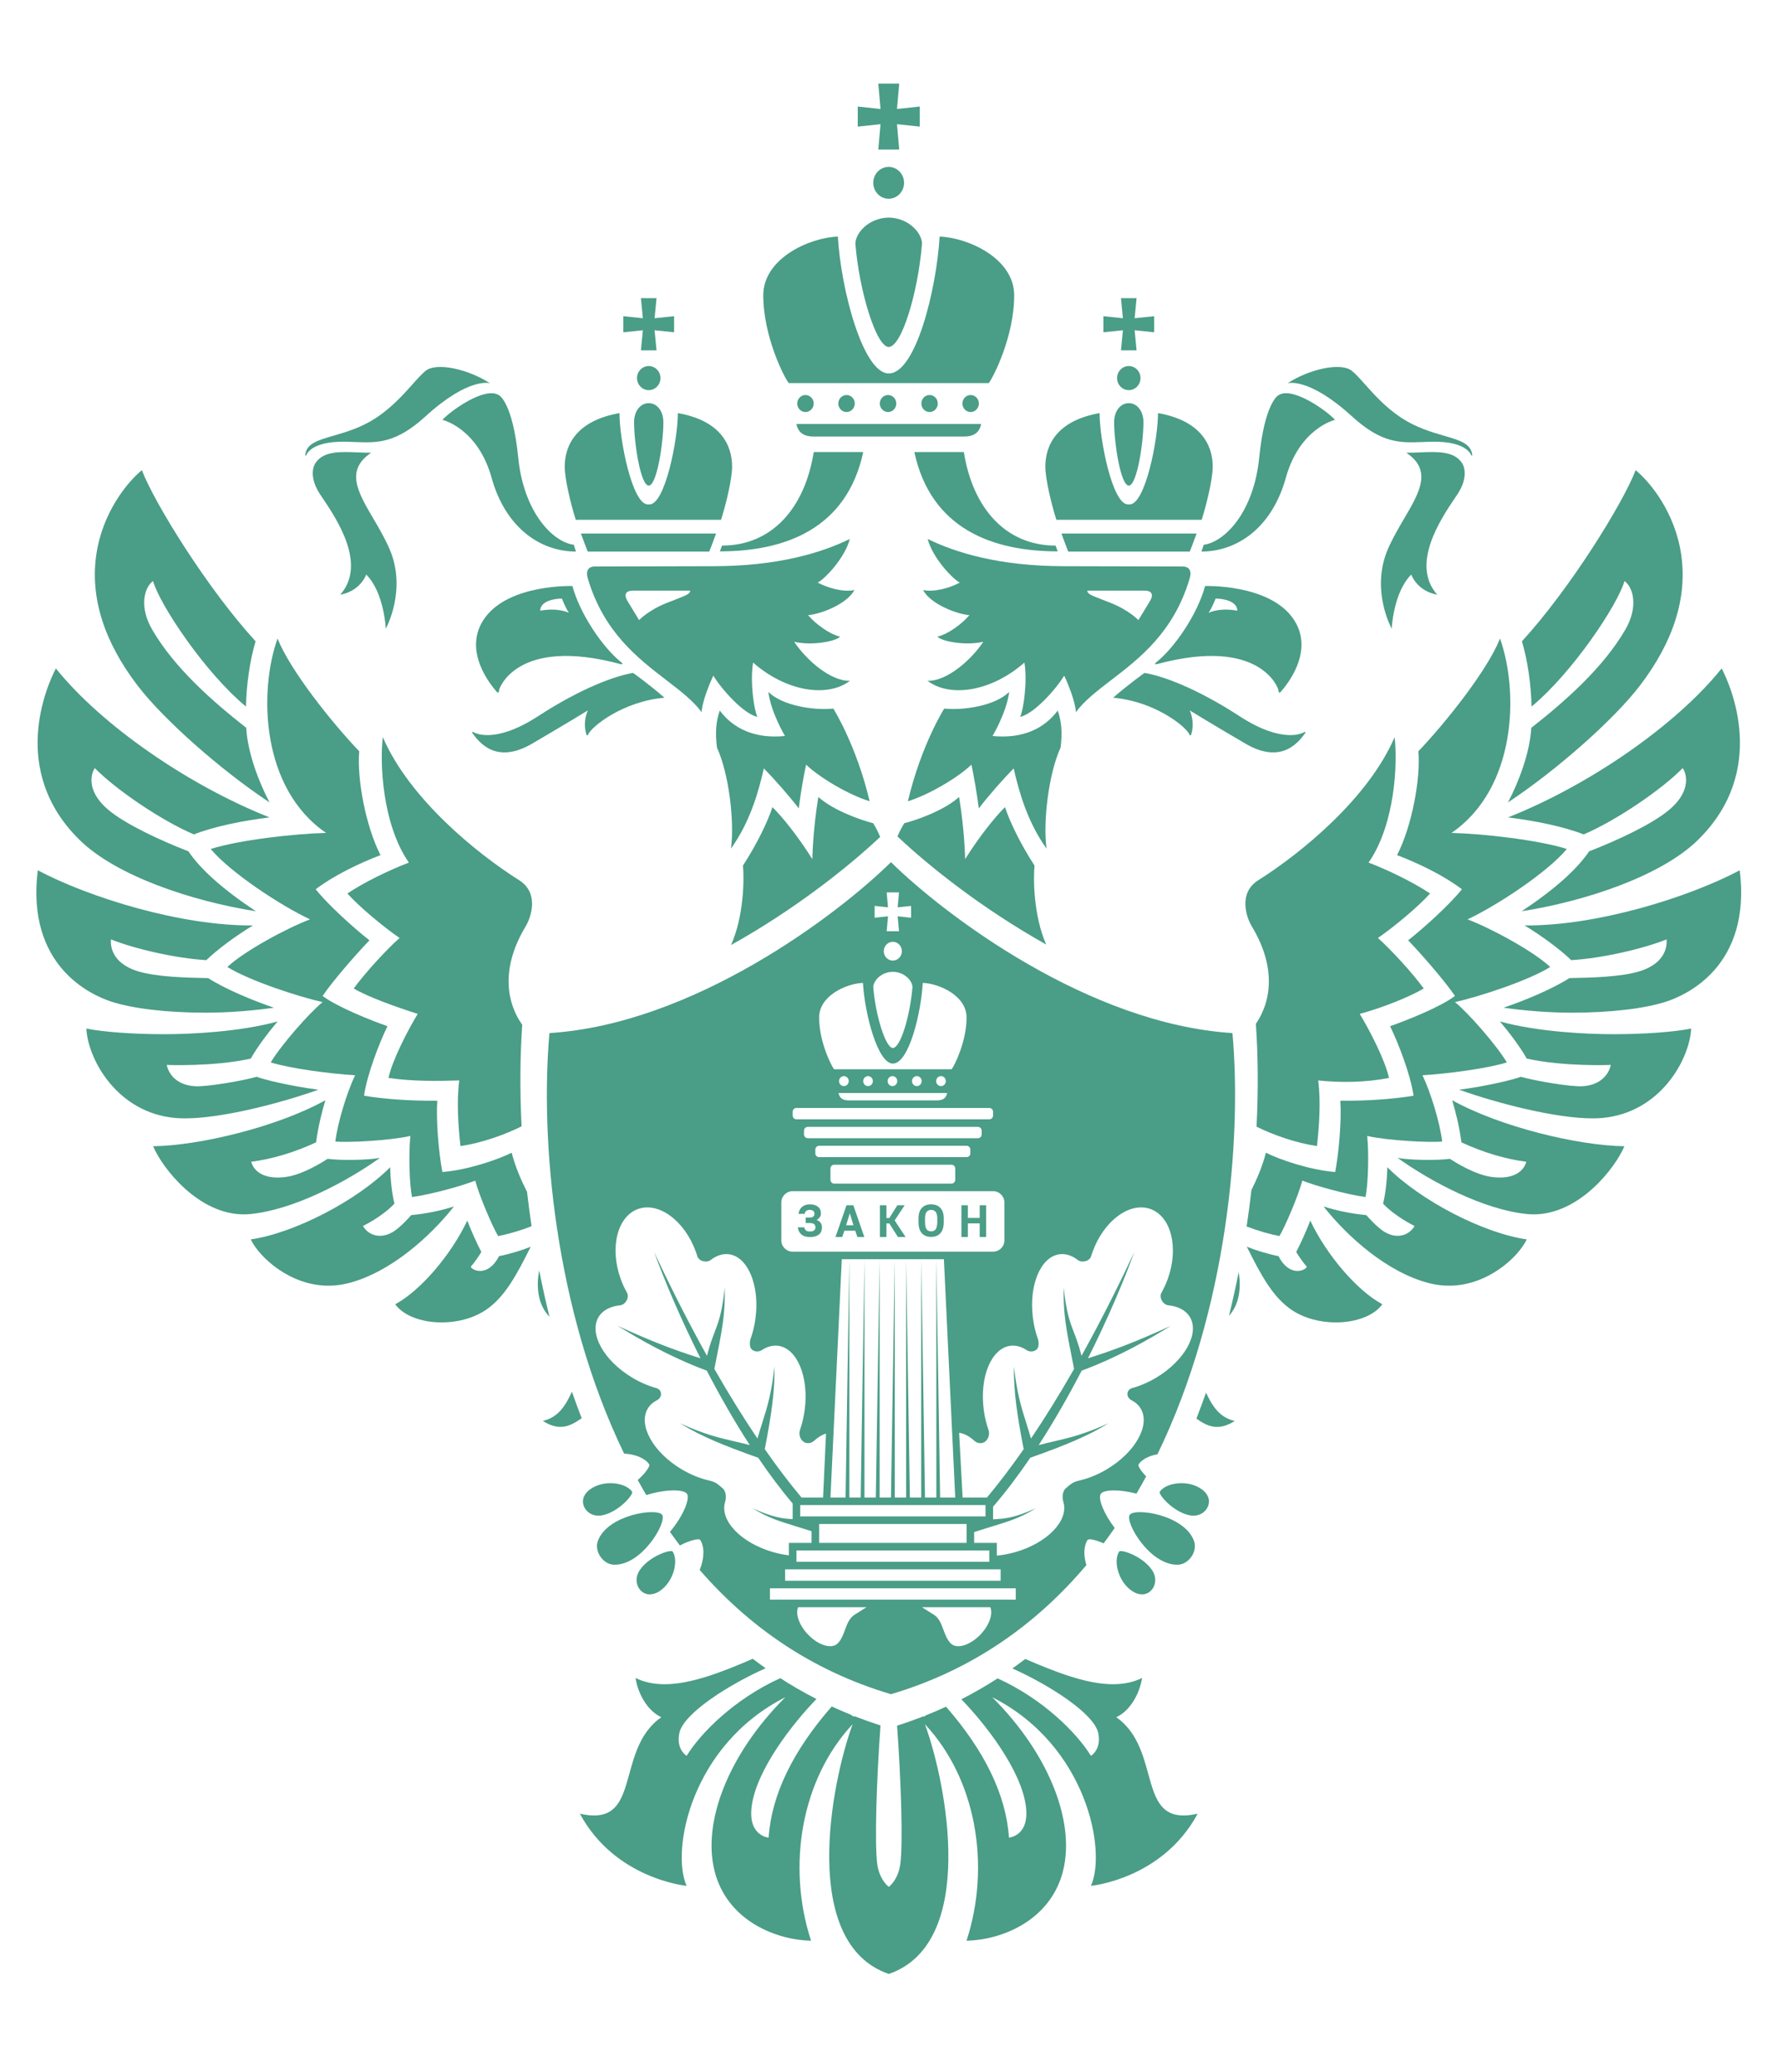 <svg width="49" height="57" viewBox="0 0 49 57" fill="none" xmlns="http://www.w3.org/2000/svg">
<path d="M24.164 4.114H24.74L24.678 3.416L25.305 3.483V2.931L24.678 2.998L24.74 2.3H24.164L24.226 2.998L23.599 2.931V3.483L24.226 3.416L24.164 4.114Z" fill="#4A9D86"/>
<path d="M24.449 5.467C24.216 5.467 24.026 5.27 24.026 5.029C24.026 4.787 24.216 4.591 24.449 4.591C24.683 4.591 24.873 4.787 24.873 5.029C24.873 5.27 24.683 5.467 24.449 5.467Z" fill="#4A9D86"/>
<path d="M24.659 11.1C24.659 10.971 24.557 10.866 24.433 10.866C24.308 10.866 24.206 10.971 24.206 11.1C24.206 11.229 24.308 11.334 24.433 11.334C24.557 11.334 24.659 11.229 24.659 11.1Z" fill="#4A9D86"/>
<path d="M14.625 33.731C14.578 33.413 14.536 33.097 14.5 32.785C14.35 32.492 14.177 32.103 14.078 31.709C13.707 31.895 12.876 32.184 12.171 32.24C12.072 31.717 11.993 30.843 12.03 30.278C11.27 30.288 10.543 30.229 10.015 30.141C10.101 29.552 10.432 28.698 10.66 28.229C10.197 28.065 9.292 27.708 8.876 27.397C9.157 26.98 9.789 26.258 10.164 25.866C9.72 25.518 9.013 24.876 8.685 24.462C9.18 24.085 9.879 23.747 10.469 23.523C10.057 22.721 9.817 21.407 9.883 20.666C9.138 19.887 7.984 18.444 7.636 17.565C7.119 19.015 7.174 21.682 8.971 22.912C8.103 22.933 6.574 23.106 5.797 23.354C6.325 23.989 7.704 24.902 8.529 25.29C7.887 25.534 6.735 26.153 6.255 26.6C6.874 26.984 8.233 27.423 8.876 27.566C8.502 27.87 7.731 28.751 7.449 29.225C7.981 29.392 9.075 29.537 9.77 29.578C9.547 30.043 9.293 30.865 9.226 31.401C9.571 31.436 10.721 31.376 11.291 31.248C11.242 31.714 11.26 32.563 11.337 32.929C11.899 32.848 12.702 32.622 13.075 32.477C13.183 32.893 13.57 33.789 13.706 34.002C13.996 33.946 14.324 33.849 14.625 33.731Z" fill="#4A9D86"/>
<path d="M34.43 32.736C34.393 33.066 34.349 33.401 34.298 33.738C34.595 33.852 34.915 33.947 35.2 34.002C35.336 33.789 35.722 32.893 35.83 32.477C36.204 32.622 37.006 32.848 37.568 32.929C37.645 32.563 37.664 31.714 37.615 31.248C38.185 31.376 39.335 31.436 39.679 31.401C39.612 30.865 39.359 30.043 39.136 29.578C39.831 29.537 40.925 29.392 41.457 29.225C41.174 28.751 40.404 27.87 40.03 27.566C40.672 27.423 42.032 26.984 42.651 26.6C42.17 26.153 41.018 25.534 40.376 25.29C41.202 24.902 42.58 23.989 43.108 23.354C42.331 23.106 40.803 22.933 39.934 22.912C41.732 21.682 41.787 19.015 41.269 17.565C40.921 18.444 39.767 19.887 39.023 20.666C39.089 21.407 38.849 22.721 38.437 23.523C39.026 23.747 39.726 24.085 40.221 24.462C39.892 24.876 39.185 25.518 38.742 25.866C39.117 26.258 39.748 26.98 40.03 27.397C39.614 27.708 38.709 28.065 38.245 28.229C38.474 28.698 38.805 29.552 38.891 30.141C38.363 30.229 37.636 30.288 36.876 30.278C36.913 30.843 36.833 31.717 36.735 32.24C36.03 32.184 35.198 31.895 34.828 31.709C34.734 32.082 34.574 32.45 34.43 32.736Z" fill="#4A9D86"/>
<path d="M33.812 36.194C33.912 35.794 34 35.394 34.079 34.997C34.155 35.435 34.09 35.895 33.812 36.194Z" fill="#4A9D86"/>
<path d="M33.972 39.088C33.51 39.38 33.219 39.235 32.916 39.024C33.008 38.787 33.097 38.548 33.181 38.309C33.355 38.681 33.555 38.996 33.972 39.088Z" fill="#4A9D86"/>
<path d="M31.421 46.158C31.351 46.608 31.083 47.067 30.712 47.237C31.269 47.629 31.44 48.248 31.591 48.794C31.791 49.521 31.957 50.121 32.951 49.891C31.98 51.695 30.014 51.876 30.014 51.876C30.45 50.922 29.907 48.01 27.299 46.687C28.904 48.288 29.636 50.229 29.21 51.598C28.819 52.855 27.548 53.364 26.592 53.386C27.268 51.308 26.851 48.928 25.447 47.43C26.049 49.073 26.896 53.459 24.453 54.3C22.011 53.459 22.857 49.073 23.458 47.43C22.055 48.928 21.637 51.308 22.314 53.386C21.357 53.364 20.087 52.855 19.696 51.598C19.27 50.229 20.001 48.288 21.607 46.687C18.999 48.01 18.456 50.922 18.891 51.876C18.891 51.876 16.926 51.695 15.954 49.891C16.949 50.121 17.114 49.521 17.315 48.794C17.466 48.248 17.636 47.629 18.194 47.237C17.823 47.067 17.555 46.608 17.485 46.158C17.72 46.274 17.985 46.33 18.291 46.33C19.006 46.33 19.877 45.992 20.71 45.63C20.827 45.719 20.945 45.806 21.065 45.89C20.073 46.331 18.803 47.127 18.69 47.675C18.597 48.128 18.891 48.3 18.891 48.3C19.276 47.673 20.21 46.732 21.469 46.163C21.61 46.255 21.753 46.343 21.9 46.428L21.901 46.432L21.901 46.434C21.901 46.434 21.905 46.435 21.913 46.436C22.093 46.541 22.276 46.641 22.463 46.737C21.809 47.41 20.809 48.684 20.68 49.693C20.576 50.511 21.147 50.549 21.147 50.549C21.225 49.374 21.816 48.161 22.883 46.942C23.054 47.02 23.228 47.096 23.405 47.167C23.43 47.186 23.456 47.203 23.482 47.219C23.482 47.219 23.494 47.217 23.517 47.212C23.747 47.302 23.984 47.386 24.225 47.464C24.115 48.98 24.06 50.708 24.135 51.275C24.195 51.719 24.453 51.905 24.453 51.905C24.453 51.905 24.711 51.719 24.77 51.275C24.846 50.709 24.791 48.985 24.681 47.47C24.927 47.392 25.167 47.306 25.402 47.215C25.409 47.216 25.414 47.217 25.418 47.218C25.422 47.218 25.424 47.219 25.424 47.219C25.441 47.208 25.459 47.197 25.476 47.185C25.664 47.11 25.848 47.031 26.028 46.948C27.091 48.166 27.681 49.377 27.759 50.549C27.759 50.549 28.33 50.511 28.226 49.693C28.098 48.687 27.104 47.418 26.449 46.744C26.796 46.567 27.129 46.375 27.448 46.169C28.701 46.738 29.631 47.675 30.014 48.3C30.014 48.3 30.309 48.128 30.216 47.675C30.103 47.13 28.843 46.337 27.853 45.896C27.973 45.811 28.091 45.724 28.208 45.635C29.037 45.995 29.903 46.33 30.615 46.33C30.921 46.33 31.186 46.274 31.421 46.158Z" fill="#4A9D86"/>
<path d="M34.571 30.993C35.02 31.216 35.654 31.442 36.233 31.526C36.293 31.005 36.343 30.291 36.267 29.721C36.861 29.783 37.544 29.783 38.215 29.652C38.108 29.164 37.685 28.344 37.41 27.89C38.029 27.723 38.784 27.422 39.171 27.191C38.866 26.773 38.284 26.135 37.91 25.802C38.368 25.488 39.051 24.912 39.345 24.578C38.881 24.268 38.191 23.934 37.653 23.728C38.389 22.669 38.455 20.966 38.369 20.279C37.644 21.962 35.806 23.463 34.618 24.214C34.075 24.556 34.273 25.206 34.447 25.494C35.076 26.541 35.016 27.483 34.552 28.166C34.611 28.998 34.623 29.956 34.571 30.993Z" fill="#4A9D86"/>
<path d="M14.368 28.191C14.31 29.015 14.299 29.961 14.35 30.983C13.9 31.21 13.257 31.441 12.669 31.526C12.609 31.005 12.559 30.291 12.636 29.721C12.035 29.74 11.354 29.749 10.688 29.652C10.794 29.164 11.217 28.344 11.492 27.89C10.897 27.701 10.118 27.422 9.732 27.191C10.037 26.773 10.618 26.135 10.993 25.802C10.534 25.488 9.851 24.912 9.558 24.578C10.021 24.268 10.711 23.934 11.249 23.728C10.513 22.669 10.447 20.966 10.533 20.279C11.258 21.962 13.096 23.463 14.284 24.214C14.827 24.556 14.629 25.206 14.456 25.494C13.819 26.553 13.888 27.506 14.368 28.191Z" fill="#4A9D86"/>
<path d="M28.783 25.982C28.437 25.192 28.426 24.19 28.462 23.811C28.051 23.172 27.78 22.595 27.65 22.203C27.371 22.478 26.94 23.015 26.553 23.634C26.553 23.627 26.541 22.857 26.387 21.923C25.988 22.284 25.265 22.545 24.879 22.646C24.801 22.773 24.741 22.891 24.692 23.009C25.569 23.838 27.031 25 28.783 25.982Z" fill="#4A9D86"/>
<path d="M24.216 23.022C23.333 23.854 21.867 25.016 20.113 25.996C20.465 25.204 20.477 24.192 20.441 23.811C20.852 23.172 21.123 22.595 21.252 22.203C21.531 22.478 21.963 23.015 22.35 23.634C22.35 23.627 22.361 22.857 22.515 21.923C22.915 22.284 23.638 22.545 24.024 22.646C24.105 22.778 24.166 22.9 24.216 23.022Z" fill="#4A9D86"/>
<path d="M14.835 34.947C14.918 35.369 15.012 35.794 15.118 36.22C14.808 35.911 14.743 35.412 14.835 34.947Z" fill="#4A9D86"/>
<path d="M16.004 39.012C15.91 38.77 15.82 38.528 15.735 38.284C15.559 38.666 15.358 38.993 14.933 39.086C15.402 39.384 15.695 39.228 16.004 39.012Z" fill="#4A9D86"/>
<path d="M25.575 10.866C25.7 10.866 25.801 10.971 25.801 11.1C25.801 11.229 25.7 11.334 25.575 11.334C25.45 11.334 25.349 11.229 25.349 11.1C25.349 10.971 25.45 10.866 25.575 10.866Z" fill="#4A9D86"/>
<path d="M23.29 10.866C23.415 10.866 23.517 10.971 23.517 11.1C23.517 11.229 23.415 11.334 23.29 11.334C23.166 11.334 23.064 11.229 23.064 11.1C23.064 10.971 23.166 10.866 23.29 10.866Z" fill="#4A9D86"/>
<path d="M22.375 12.008C22.291 12.008 22.221 11.996 22.16 11.974C22.025 11.925 21.944 11.824 21.912 11.663H26.994C26.962 11.824 26.881 11.925 26.747 11.974C26.686 11.996 26.615 12.008 26.531 12.008H22.375Z" fill="#4A9D86"/>
<path d="M22.16 10.866C22.285 10.866 22.387 10.971 22.387 11.1C22.387 11.229 22.285 11.334 22.16 11.334C22.036 11.334 21.934 11.229 21.934 11.1C21.934 10.971 22.036 10.866 22.16 10.866Z" fill="#4A9D86"/>
<path d="M26.705 10.866C26.83 10.866 26.931 10.971 26.931 11.1C26.931 11.229 26.83 11.334 26.705 11.334C26.58 11.334 26.479 11.229 26.479 11.1C26.479 10.971 26.58 10.866 26.705 10.866Z" fill="#4A9D86"/>
<path d="M27.903 8.124C27.903 9.264 27.32 10.393 27.203 10.538H21.7C21.582 10.393 21 9.264 21 8.124C21 7.099 22.286 6.534 23.051 6.508C23.139 7.987 23.749 10.273 24.452 10.273C25.194 10.273 25.763 7.973 25.852 6.508C26.617 6.534 27.903 7.099 27.903 8.124Z" fill="#4A9D86"/>
<path d="M25.367 6.704C25.252 8.085 24.8 9.544 24.451 9.544C24.107 9.544 23.635 7.991 23.534 6.704C23.534 6.424 23.884 5.996 24.451 5.985C25.018 5.996 25.367 6.424 25.367 6.704Z" fill="#4A9D86"/>
<path fill-rule="evenodd" clip-rule="evenodd" d="M13.648 19.009C13.529 18.869 12.691 17.891 13.342 16.994C14.02 16.06 15.749 16.121 15.749 16.121C15.95 16.872 16.572 17.806 17.096 18.222C17.153 18.281 17.116 18.28 17.055 18.264C14.217 17.505 13.724 18.946 13.729 18.994C13.735 19.05 13.7 19.072 13.659 19.023C13.657 19.02 13.653 19.015 13.649 19.009L13.648 19.009ZM15.46 16.466C15.242 16.466 14.863 16.538 14.863 16.799C15.124 16.748 15.431 16.758 15.652 16.857C15.556 16.718 15.46 16.466 15.46 16.466Z" fill="#4A9D86"/>
<path fill-rule="evenodd" clip-rule="evenodd" d="M16.172 15.912C16.111 15.704 16.181 15.583 16.37 15.583C16.47 15.583 19.625 15.575 19.625 15.575C21.41 15.575 22.616 15.201 23.38 14.826C23.251 15.333 22.713 15.911 22.497 16.027C22.78 16.177 23.215 16.297 23.508 16.231C23.299 16.621 22.568 16.898 22.231 16.921C22.45 17.174 22.814 17.441 23.114 17.514C22.979 17.651 22.325 17.765 21.85 17.654C22.191 18.168 22.866 18.747 23.385 18.727C22.776 19.193 21.64 19.034 20.719 18.226C20.632 18.747 20.743 19.523 20.837 19.72C20.446 19.633 19.846 18.95 19.625 18.585C19.299 19.294 19.304 19.591 19.304 19.591C19.072 19.276 18.722 19.008 18.334 18.71C17.549 18.108 16.609 17.387 16.172 15.912ZM17.583 17.058C17.583 17.058 17.836 16.788 18.341 16.587C18.428 16.553 18.503 16.524 18.57 16.498C18.89 16.373 18.988 16.336 18.988 16.247H17.423C17.162 16.247 17.186 16.404 17.264 16.532C17.341 16.66 17.583 17.058 17.583 17.058Z" fill="#4A9D86"/>
<path d="M13.011 20.185L12.999 20.17C12.97 20.131 13.003 20.127 13.026 20.141C13.049 20.156 13.603 20.483 14.806 19.7C16.009 18.918 16.938 18.589 17.418 18.511C17.418 18.511 17.87 18.832 18.281 19.193C17.158 19.288 16.278 19.975 16.177 20.212C16.168 20.234 16.144 20.235 16.137 20.214C16.017 19.847 16.175 19.541 16.175 19.541C16.175 19.541 15.652 19.864 14.639 20.457C13.648 21.036 13.184 20.416 13.011 20.185Z" fill="#4A9D86"/>
<path fill-rule="evenodd" clip-rule="evenodd" d="M31.808 18.222C32.332 17.806 32.954 16.872 33.155 16.121C33.155 16.121 34.884 16.06 35.562 16.994C36.213 17.892 35.375 18.87 35.255 19.009C35.251 19.015 35.247 19.02 35.245 19.023C35.204 19.072 35.169 19.05 35.175 18.994C35.18 18.946 34.687 17.505 31.849 18.264C31.788 18.28 31.751 18.281 31.808 18.222ZM33.444 16.466C33.444 16.466 33.348 16.718 33.252 16.857C33.473 16.758 33.78 16.748 34.041 16.799C34.041 16.538 33.662 16.466 33.444 16.466Z" fill="#4A9D86"/>
<path d="M35.88 20.141C35.903 20.127 35.936 20.131 35.907 20.17C35.903 20.175 35.899 20.18 35.895 20.185C35.722 20.416 35.258 21.036 34.267 20.457C33.254 19.864 32.731 19.541 32.731 19.541C32.731 19.541 32.889 19.847 32.769 20.214C32.762 20.235 32.739 20.234 32.729 20.212C32.628 19.975 31.748 19.288 30.625 19.193C31.037 18.832 31.488 18.511 31.488 18.511C31.968 18.589 32.898 18.918 34.101 19.7C35.303 20.483 35.858 20.156 35.88 20.141Z" fill="#4A9D86"/>
<path fill-rule="evenodd" clip-rule="evenodd" d="M25.395 16.231C25.689 16.297 26.123 16.177 26.406 16.027C26.191 15.911 25.653 15.333 25.523 14.826C26.287 15.201 27.493 15.575 29.279 15.575C29.279 15.575 32.434 15.583 32.534 15.583C32.722 15.583 32.793 15.704 32.731 15.912C32.295 17.387 31.354 18.108 30.569 18.71C30.181 19.008 29.832 19.276 29.6 19.591C29.6 19.591 29.605 19.294 29.279 18.585C29.058 18.95 28.457 19.633 28.067 19.72C28.16 19.523 28.271 18.747 28.185 18.226C27.264 19.034 26.128 19.193 25.518 18.727C26.037 18.747 26.713 18.168 27.053 17.654C26.578 17.765 25.924 17.651 25.79 17.514C26.09 17.441 26.453 17.174 26.672 16.921C26.335 16.898 25.605 16.621 25.395 16.231ZM31.64 16.532C31.717 16.404 31.741 16.247 31.48 16.247H29.915C29.915 16.336 30.013 16.373 30.334 16.498H30.334C30.4 16.524 30.476 16.553 30.562 16.587C31.067 16.788 31.32 17.058 31.32 17.058C31.32 17.058 31.562 16.66 31.64 16.532Z" fill="#4A9D86"/>
<path d="M19.726 20.566C19.672 20.152 19.701 19.834 19.803 19.546C20.177 20.044 20.766 20.328 21.597 20.246C21.597 20.246 21.209 19.598 21.14 19.034C21.528 19.416 22.39 19.546 22.926 19.492C22.926 19.492 23.557 20.484 23.926 22.041C23.378 21.875 22.568 21.407 22.177 21.034C22.105 21.377 22.022 21.853 21.976 22.238C21.704 21.883 21.315 21.443 21.016 21.137C20.866 21.793 20.634 22.613 20.111 23.343C20.212 22.602 20.054 21.279 19.726 20.566Z" fill="#4A9D86"/>
<path d="M27.307 20.246C28.139 20.328 28.727 20.044 29.101 19.546C29.203 19.834 29.233 20.152 29.179 20.566C28.851 21.279 28.692 22.602 28.793 23.343C28.27 22.613 28.038 21.793 27.889 21.137C27.589 21.443 27.2 21.883 26.929 22.238C26.882 21.853 26.799 21.377 26.727 21.034C26.337 21.407 25.526 21.875 24.978 22.041C25.347 20.484 25.978 19.492 25.978 19.492C26.514 19.546 27.377 19.416 27.765 19.034C27.695 19.598 27.307 20.246 27.307 20.246Z" fill="#4A9D86"/>
<path d="M14.601 34.295C14.217 35.068 13.88 35.7 13.347 36.047C12.555 36.564 11.284 36.448 10.874 35.878C11.571 35.5 12.403 34.531 12.856 33.577C12.946 33.81 13.108 34.186 13.243 34.439C13.16 34.577 13.049 34.736 12.953 34.843C12.964 34.93 13.413 35.167 13.729 34.555C14.054 34.488 14.378 34.387 14.601 34.295Z" fill="#4A9D86"/>
<path d="M9.563 35.303C9.389 35.346 9.212 35.367 9.036 35.367C7.98 35.367 7.137 34.589 6.899 34.094C8.1 33.92 9.82 33.027 10.735 32.108C10.743 32.475 10.786 32.844 10.852 33.11C10.515 33.471 9.985 33.725 9.985 33.725C9.985 33.725 10.124 33.995 10.453 33.995C10.562 33.995 10.677 33.964 10.792 33.899C11.019 33.771 11.313 33.426 11.313 33.426C11.734 33.384 12.113 33.307 12.489 33.188C11.831 34.022 10.725 35.016 9.563 35.303Z" fill="#4A9D86"/>
<path d="M6.89 33.396C6.83 33.402 6.769 33.405 6.709 33.405C5.456 33.405 4.468 32.137 4.213 31.531C5.487 31.514 7.635 30.998 8.952 30.265C8.862 30.564 8.757 30.969 8.696 31.424C8.092 31.705 7.46 31.89 6.912 31.957C6.912 31.957 7.003 32.485 7.856 32.377C8.323 32.318 8.885 31.962 9.013 31.877C9.381 31.928 10.158 31.911 10.454 31.851C9.525 32.513 8.084 33.278 6.89 33.396Z" fill="#4A9D86"/>
<path d="M7.637 28.099C7.373 28.412 7.082 28.796 6.899 29.12C5.871 29.348 4.588 29.294 4.588 29.294C4.588 29.294 4.664 29.841 5.377 29.881C5.691 29.898 6.658 29.736 7.063 29.62C7.234 29.691 7.984 29.876 8.76 29.976C7.672 30.362 6.089 30.764 5.095 30.764C4.996 30.764 4.904 30.761 4.821 30.753C3.226 30.61 2.418 29.144 2.376 28.294C2.848 28.389 3.67 28.449 4.515 28.449C5.233 28.449 6.586 28.388 7.637 28.099Z" fill="#4A9D86"/>
<path d="M5.662 27.857C4.607 27.857 3.662 27.747 3.069 27.555C2.507 27.373 0.715 26.578 1.039 23.94C2.457 24.691 4.981 25.474 6.958 25.457C6.457 25.764 5.983 26.116 5.676 26.412C4.843 26.362 3.716 26.107 3.053 25.841C3.04 25.959 3.029 26.483 3.795 26.718C4.316 26.877 5.128 26.894 5.726 26.906C6.204 27.21 6.94 27.517 7.537 27.72C6.984 27.799 6.305 27.857 5.662 27.857Z" fill="#4A9D86"/>
<path d="M6.774 20.021C6.813 20.7 7.11 21.488 7.415 22.073C6.054 21.17 4.492 19.785 3.783 18.856C2.861 17.648 2.479 16.439 2.649 15.262C2.818 14.093 3.504 13.263 3.903 12.933C4.257 13.857 5.724 16.216 7.032 17.641C6.877 18.156 6.777 18.841 6.768 19.437C5.642 18.505 4.401 16.646 4.21 15.983C3.96 16.167 3.83 16.702 4.183 17.313C4.794 18.37 5.849 19.295 6.774 20.021Z" fill="#4A9D86"/>
<path d="M5.185 23.419C5.517 23.916 6.14 24.47 7.04 25.067C5.301 24.794 3.203 24.103 2.185 23.101C0.252 21.199 1.283 18.88 1.537 18.387C2.789 19.948 5.184 21.603 7.416 22.485C6.663 22.578 5.89 22.736 5.334 22.953C4.443 22.574 3.188 21.721 2.609 21.13C2.533 21.229 2.324 21.726 2.982 22.278C3.461 22.681 4.433 23.127 5.185 23.419Z" fill="#4A9D86"/>
<path d="M35.662 34.439C35.797 34.186 35.96 33.81 36.049 33.577C36.502 34.531 37.334 35.5 38.031 35.878C37.621 36.448 36.35 36.564 35.558 36.047C35.025 35.7 34.688 35.068 34.304 34.295C34.528 34.387 34.852 34.488 35.176 34.555C35.493 35.167 35.941 34.93 35.953 34.843C35.856 34.736 35.745 34.577 35.662 34.439Z" fill="#4A9D86"/>
<path d="M38.919 33.725C38.919 33.725 38.389 33.471 38.052 33.11C38.118 32.844 38.161 32.475 38.169 32.108C39.084 33.027 40.804 33.92 42.005 34.094C41.767 34.589 40.923 35.367 39.868 35.367C39.692 35.367 39.515 35.346 39.341 35.303C38.179 35.016 37.073 34.022 36.415 33.188C36.791 33.307 37.17 33.384 37.591 33.426C37.591 33.426 37.885 33.771 38.112 33.899C38.227 33.964 38.342 33.995 38.451 33.995C38.78 33.995 38.919 33.725 38.919 33.725Z" fill="#4A9D86"/>
<path d="M41.992 31.957C41.444 31.89 40.812 31.705 40.208 31.424C40.148 30.969 40.042 30.564 39.953 30.265C41.269 30.998 43.417 31.514 44.691 31.531C44.436 32.137 43.448 33.405 42.195 33.405C42.135 33.405 42.074 33.402 42.014 33.396C40.82 33.278 39.379 32.513 38.451 31.851C38.746 31.911 39.523 31.928 39.892 31.877C40.019 31.962 40.581 32.318 41.048 32.377C41.902 32.485 41.992 31.957 41.992 31.957Z" fill="#4A9D86"/>
<path d="M42.005 29.12C41.822 28.796 41.531 28.412 41.267 28.099C42.318 28.388 43.672 28.449 44.389 28.449C45.234 28.449 46.056 28.389 46.528 28.294C46.486 29.144 45.678 30.61 44.083 30.753C44 30.761 43.908 30.764 43.81 30.764C42.815 30.764 41.233 30.362 40.144 29.976C40.92 29.876 41.67 29.691 41.841 29.62C42.246 29.736 43.213 29.898 43.527 29.881C44.24 29.841 44.316 29.294 44.316 29.294C44.316 29.294 43.033 29.348 42.005 29.12Z" fill="#4A9D86"/>
<path d="M41.946 25.457C43.923 25.474 46.447 24.691 47.865 23.94C48.189 26.578 46.397 27.373 45.834 27.555C45.242 27.747 44.297 27.857 43.242 27.857C42.599 27.857 41.92 27.799 41.367 27.72C41.964 27.517 42.7 27.21 43.178 26.906C43.776 26.894 44.588 26.877 45.109 26.718C45.875 26.483 45.864 25.959 45.851 25.841C45.188 26.107 44.061 26.362 43.228 26.412C42.921 26.116 42.446 25.764 41.946 25.457Z" fill="#4A9D86"/>
<path d="M44.721 17.313C45.074 16.702 44.944 16.167 44.694 15.983C44.503 16.646 43.262 18.505 42.136 19.437C42.127 18.841 42.027 18.156 41.872 17.641C43.181 16.216 44.647 13.857 45.001 12.933C45.4 13.263 46.086 14.093 46.255 15.262C46.425 16.439 46.043 17.648 45.121 18.856C44.412 19.785 42.85 21.17 41.489 22.073C41.794 21.488 42.091 20.7 42.13 20.021C43.055 19.295 44.11 18.37 44.721 17.313Z" fill="#4A9D86"/>
<path d="M46.295 21.13C45.716 21.721 44.462 22.574 43.571 22.953C43.015 22.736 42.242 22.578 41.489 22.485C43.721 21.603 46.116 19.948 47.368 18.387C47.622 18.88 48.653 21.199 46.72 23.101C45.702 24.103 43.604 24.794 41.865 25.067C42.764 24.47 43.388 23.916 43.72 23.419C44.472 23.127 45.444 22.681 45.922 22.278C46.58 21.726 46.372 21.229 46.295 21.13Z" fill="#4A9D86"/>
<path d="M19.805 15.167L19.865 15.008C21.248 15.008 22.146 13.964 22.388 12.435H23.75C23.294 14.557 21.584 15.167 19.805 15.167Z" fill="#4A9D86"/>
<path d="M13.526 13.145C13.145 11.774 12.172 11.549 12.172 11.549C12.383 11.313 13.35 10.61 13.734 10.876C13.734 10.876 14.106 11.071 14.258 12.59C14.409 14.099 15.214 14.914 15.786 14.985L15.846 15.172C14.864 15.172 13.907 14.516 13.526 13.145Z" fill="#4A9D86"/>
<path d="M9.78 12.16H9.78C9.635 12.154 9.486 12.148 9.327 12.153C8.515 12.18 8.423 12.53 8.423 12.53H8.396C8.421 12.204 8.736 12.113 9.174 11.986C9.518 11.886 9.938 11.764 10.353 11.491C10.78 11.208 11.098 10.853 11.348 10.573C11.489 10.415 11.609 10.28 11.715 10.197C12.009 9.966 12.866 10.144 13.481 10.544C13.481 10.544 12.909 10.356 11.705 11.455C10.885 12.203 10.371 12.182 9.78 12.16Z" fill="#4A9D86"/>
<path d="M10.614 17.293C10.614 17.293 10.569 16.292 10.075 15.805C10.075 15.805 9.926 16.255 9.361 16.359C10.101 15.521 9.266 14.281 8.863 13.682C8.846 13.656 8.829 13.632 8.813 13.608C8.517 13.164 8.598 12.852 8.687 12.726C8.91 12.406 9.36 12.425 9.833 12.444C9.959 12.449 10.086 12.455 10.211 12.454C9.493 12.938 9.843 13.535 10.272 14.267L10.272 14.267C10.426 14.528 10.589 14.807 10.718 15.104C11.205 16.232 10.614 17.293 10.614 17.293Z" fill="#4A9D86"/>
<path d="M19.513 15.173H16.17C16.17 15.173 16.088 14.97 15.982 14.676H19.701C19.596 14.97 19.513 15.173 19.513 15.173Z" fill="#4A9D86"/>
<path d="M17.849 10.069C18.026 10.069 18.171 10.218 18.171 10.4C18.171 10.584 18.026 10.732 17.849 10.732C17.671 10.732 17.526 10.584 17.526 10.4C17.526 10.218 17.671 10.069 17.849 10.069Z" fill="#4A9D86"/>
<path d="M20.142 12.838C20.142 13.168 19.981 13.85 19.838 14.299H15.841C15.698 13.85 15.537 13.168 15.537 12.838C15.537 12.236 15.871 11.569 17.043 11.364C17.043 12.105 17.396 13.875 17.822 13.875H17.87C18.297 13.875 18.65 12.092 18.65 11.364C19.819 11.569 20.142 12.236 20.142 12.838Z" fill="#4A9D86"/>
<path d="M18.251 11.615C18.251 12.194 18.071 13.358 17.848 13.358C17.626 13.358 17.445 12.194 17.445 11.615C17.445 11.298 17.626 11.09 17.848 11.09C18.071 11.09 18.251 11.298 18.251 11.615Z" fill="#4A9D86"/>
<path d="M18.063 9.637H17.633L17.687 9.085L17.15 9.14V8.698L17.687 8.754L17.633 8.202H18.063L18.009 8.754L18.546 8.698V9.14L18.009 9.085L18.063 9.637Z" fill="#4A9D86"/>
<path d="M25.156 12.435H26.518C26.76 13.964 27.658 15.008 29.041 15.008L29.101 15.167C27.322 15.167 25.612 14.557 25.156 12.435Z" fill="#4A9D86"/>
<path d="M35.376 13.145C34.995 14.516 34.038 15.172 33.056 15.172L33.117 14.985C33.688 14.914 34.493 14.099 34.644 12.59C34.796 11.071 35.168 10.876 35.168 10.876C35.553 10.61 36.519 11.313 36.73 11.549C36.73 11.549 35.757 11.774 35.376 13.145Z" fill="#4A9D86"/>
<path d="M39.122 12.16C38.531 12.182 38.017 12.203 37.198 11.455C35.993 10.356 35.422 10.544 35.422 10.544C36.036 10.144 36.893 9.966 37.188 10.197C37.294 10.28 37.414 10.415 37.555 10.573C37.805 10.853 38.122 11.208 38.55 11.491C38.965 11.764 39.384 11.886 39.728 11.986C40.167 12.113 40.482 12.204 40.506 12.53H40.48C40.48 12.53 40.387 12.18 39.576 12.153C39.416 12.148 39.267 12.154 39.122 12.16Z" fill="#4A9D86"/>
<path d="M39.07 12.444C39.543 12.425 39.993 12.406 40.217 12.726C40.305 12.852 40.387 13.164 40.09 13.608L40.082 13.619L40.063 13.648L40.04 13.682C39.637 14.28 38.802 15.521 39.542 16.359C38.977 16.255 38.828 15.805 38.828 15.805C38.335 16.292 38.289 17.293 38.289 17.293C38.289 17.293 37.699 16.232 38.185 15.104C38.314 14.807 38.477 14.528 38.631 14.267C39.06 13.536 39.41 12.938 38.692 12.454C38.817 12.455 38.944 12.449 39.07 12.444Z" fill="#4A9D86"/>
<path d="M32.922 14.676C32.816 14.97 32.733 15.173 32.733 15.173H29.39C29.39 15.173 29.308 14.97 29.202 14.676H32.922Z" fill="#4A9D86"/>
<path d="M31.056 10.069C31.234 10.069 31.378 10.218 31.378 10.4C31.378 10.584 31.234 10.732 31.056 10.732C30.878 10.732 30.734 10.584 30.734 10.4C30.734 10.218 30.878 10.069 31.056 10.069Z" fill="#4A9D86"/>
<path d="M33.365 12.838C33.365 13.168 33.204 13.85 33.061 14.299H29.064C28.921 13.85 28.76 13.168 28.76 12.838C28.76 12.236 29.084 11.569 30.252 11.364C30.252 12.092 30.605 13.875 31.032 13.875H31.08C31.507 13.875 31.86 12.105 31.86 11.364C33.032 11.569 33.365 12.236 33.365 12.838Z" fill="#4A9D86"/>
<path d="M31.459 11.615C31.459 12.194 31.278 13.358 31.056 13.358C30.833 13.358 30.653 12.194 30.653 11.615C30.653 11.298 30.833 11.09 31.056 11.09C31.278 11.09 31.459 11.298 31.459 11.615Z" fill="#4A9D86"/>
<path d="M31.27 9.637H30.841L30.894 9.085L30.357 9.14V8.698L30.894 8.754L30.841 8.202H31.27L31.217 8.754L31.754 8.698V9.14L31.217 9.085L31.27 9.637Z" fill="#4A9D86"/>
<path d="M17.392 41.035C17.437 41.102 17.029 41.594 16.565 41.684C16.317 41.732 16.107 41.594 16.052 41.397C15.998 41.202 16.118 41.054 16.232 40.971C16.617 40.689 17.223 40.785 17.392 41.035Z" fill="#4A9D86"/>
<path d="M16.893 43.042C17.663 43.064 18.354 41.873 18.218 41.671C18.081 41.469 16.718 41.663 16.45 42.385C16.398 42.523 16.427 42.685 16.517 42.818C16.607 42.951 16.746 43.038 16.893 43.042Z" fill="#4A9D86"/>
<path d="M18.131 43.779C18.536 43.527 18.674 42.93 18.506 42.68C18.46 42.612 17.851 42.806 17.594 43.203C17.457 43.415 17.505 43.662 17.668 43.787C17.828 43.91 18.01 43.854 18.131 43.779Z" fill="#4A9D86"/>
<path d="M32.735 41.684C32.27 41.594 31.862 41.102 31.908 41.035C32.077 40.785 32.682 40.689 33.068 40.971C33.182 41.054 33.302 41.202 33.248 41.397C33.193 41.594 32.982 41.732 32.735 41.684Z" fill="#4A9D86"/>
<path d="M31.081 41.671C30.945 41.873 31.635 43.064 32.405 43.042C32.552 43.038 32.692 42.951 32.782 42.818C32.872 42.685 32.9 42.523 32.849 42.385C32.58 41.663 31.217 41.469 31.081 41.671Z" fill="#4A9D86"/>
<path d="M30.792 42.68C30.623 42.93 30.762 43.527 31.167 43.779C31.287 43.854 31.47 43.91 31.63 43.787C31.792 43.662 31.841 43.415 31.704 43.203C31.447 42.806 30.837 42.612 30.792 42.68Z" fill="#4A9D86"/>
<path d="M22.048 33.958C22.104 34.005 22.181 34.029 22.279 34.029C22.337 34.029 22.386 34.023 22.428 34.01C22.47 33.998 22.505 33.98 22.533 33.958C22.56 33.935 22.581 33.907 22.594 33.876C22.607 33.843 22.614 33.808 22.614 33.769C22.614 33.71 22.6 33.664 22.574 33.632C22.547 33.599 22.511 33.574 22.466 33.557C22.504 33.539 22.533 33.514 22.554 33.483C22.576 33.453 22.586 33.416 22.586 33.374C22.586 33.339 22.58 33.306 22.566 33.276C22.554 33.246 22.535 33.221 22.509 33.199C22.483 33.177 22.451 33.16 22.413 33.148C22.375 33.135 22.33 33.129 22.279 33.129C22.233 33.129 22.192 33.136 22.156 33.149C22.119 33.162 22.087 33.181 22.061 33.204C22.035 33.227 22.014 33.255 21.998 33.288C21.983 33.319 21.974 33.354 21.971 33.391H22.141C22.142 33.358 22.155 33.332 22.179 33.312C22.203 33.292 22.237 33.282 22.279 33.282C22.322 33.282 22.355 33.292 22.375 33.312C22.397 33.332 22.408 33.358 22.408 33.391C22.408 33.421 22.397 33.446 22.375 33.465C22.355 33.484 22.322 33.493 22.279 33.493H22.166V33.643H22.279C22.336 33.643 22.376 33.654 22.399 33.675C22.423 33.694 22.435 33.724 22.435 33.762C22.435 33.797 22.423 33.825 22.399 33.846C22.376 33.865 22.336 33.876 22.279 33.876C22.233 33.876 22.198 33.865 22.174 33.846C22.15 33.825 22.135 33.797 22.128 33.762H21.95C21.96 33.845 21.993 33.91 22.048 33.958Z" fill="#4A9D86"/>
<path fill-rule="evenodd" clip-rule="evenodd" d="M23.477 33.154H23.29L22.986 34.028H23.171L23.231 33.854H23.53L23.589 34.028H23.78L23.477 33.154ZM23.381 33.376L23.48 33.704H23.279L23.381 33.376Z" fill="#4A9D86"/>
<path d="M24.388 33.154H24.209V34.028H24.388V33.654H24.467L24.704 34.028H24.915L24.614 33.571L24.89 33.154H24.689L24.467 33.506H24.388V33.154Z" fill="#4A9D86"/>
<path fill-rule="evenodd" clip-rule="evenodd" d="M25.363 33.925C25.426 33.992 25.511 34.025 25.618 34.025C25.725 34.025 25.81 33.992 25.871 33.925C25.934 33.858 25.965 33.755 25.965 33.616V33.516C25.965 33.389 25.934 33.292 25.871 33.227C25.81 33.162 25.725 33.129 25.618 33.129C25.511 33.129 25.426 33.162 25.363 33.227C25.302 33.292 25.271 33.389 25.271 33.516V33.616C25.271 33.755 25.302 33.858 25.363 33.925ZM25.688 33.859C25.667 33.868 25.644 33.872 25.618 33.872C25.591 33.872 25.568 33.868 25.547 33.859C25.526 33.851 25.509 33.837 25.494 33.817C25.48 33.797 25.469 33.771 25.461 33.738C25.453 33.705 25.45 33.664 25.45 33.616V33.516C25.45 33.432 25.464 33.372 25.494 33.336C25.524 33.3 25.566 33.282 25.618 33.282C25.67 33.282 25.712 33.3 25.742 33.336C25.772 33.372 25.787 33.432 25.787 33.516V33.616C25.787 33.664 25.782 33.705 25.774 33.738C25.767 33.771 25.756 33.797 25.742 33.817C25.727 33.837 25.71 33.851 25.688 33.859Z" fill="#4A9D86"/>
<path d="M26.629 33.154H26.451V34.028H26.629V33.653H26.954V34.028H27.132V33.154H26.954V33.503H26.629V33.154Z" fill="#4A9D86"/>
<path fill-rule="evenodd" clip-rule="evenodd" d="M24.513 23.716C23.028 25.179 19.07 28.169 15.117 28.418C14.859 31.293 15.245 36.01 17.172 39.987C17.475 40 17.748 40.113 17.862 40.282C17.892 40.327 17.762 40.522 17.546 40.712C17.622 40.852 17.701 40.99 17.781 41.127C18.298 40.963 18.811 40.96 18.901 41.093C18.992 41.228 18.789 41.716 18.432 42.139C18.521 42.265 18.612 42.39 18.705 42.513C18.979 42.368 19.232 42.313 19.264 42.36C19.388 42.544 19.38 42.877 19.25 43.186C20.589 44.729 22.314 45.953 24.513 46.604C26.774 45.935 28.534 44.659 29.889 43.053C29.807 42.786 29.816 42.518 29.923 42.36C29.95 42.32 30.139 42.354 30.363 42.455C30.468 42.316 30.569 42.175 30.668 42.032C30.366 41.637 30.202 41.217 30.285 41.093C30.367 40.972 30.8 40.964 31.267 41.087C31.359 40.931 31.448 40.772 31.534 40.612C31.383 40.458 31.3 40.319 31.325 40.282C31.417 40.145 31.613 40.045 31.844 40.005C33.779 36.024 34.167 31.297 33.908 28.418C29.955 28.169 25.997 25.179 24.513 23.716ZM24.395 25.617H24.734L24.697 25.206L25.066 25.245V24.92L24.697 24.959L24.734 24.548H24.395L24.431 24.959L24.063 24.92V25.245L24.431 25.206L24.395 25.617ZM24.564 26.424C24.427 26.424 24.315 26.308 24.315 26.166C24.315 26.023 24.427 25.907 24.564 25.907C24.701 25.907 24.813 26.023 24.813 26.166C24.813 26.308 24.701 26.424 24.564 26.424ZM24.686 29.739C24.686 29.664 24.627 29.602 24.554 29.602C24.48 29.602 24.421 29.664 24.421 29.739C24.421 29.816 24.48 29.877 24.554 29.877C24.627 29.877 24.686 29.816 24.686 29.739ZM25.358 29.739C25.358 29.664 25.298 29.602 25.225 29.602C25.151 29.602 25.092 29.664 25.092 29.739C25.092 29.816 25.151 29.877 25.225 29.877C25.298 29.877 25.358 29.816 25.358 29.739ZM23.882 29.602C23.956 29.602 24.015 29.664 24.015 29.739C24.015 29.816 23.956 29.877 23.882 29.877C23.809 29.877 23.749 29.816 23.749 29.739C23.749 29.664 23.809 29.602 23.882 29.602ZM23.216 30.25C23.252 30.263 23.294 30.27 23.343 30.27H25.786C25.835 30.27 25.877 30.263 25.913 30.25C25.991 30.222 26.04 30.162 26.058 30.067H23.071C23.09 30.162 23.137 30.222 23.216 30.25ZM23.218 29.602C23.291 29.602 23.351 29.664 23.351 29.739C23.351 29.816 23.291 29.877 23.218 29.877C23.144 29.877 23.084 29.816 23.084 29.739C23.084 29.664 23.144 29.602 23.218 29.602ZM26.022 29.739C26.022 29.664 25.963 29.602 25.89 29.602C25.816 29.602 25.756 29.664 25.756 29.739C25.756 29.816 25.816 29.877 25.89 29.877C25.963 29.877 26.022 29.816 26.022 29.739ZM26.593 27.991C26.593 28.662 26.251 29.327 26.182 29.413H22.947C22.878 29.327 22.536 28.662 22.536 27.991C22.536 27.386 23.292 27.054 23.742 27.038C23.793 27.91 24.152 29.257 24.565 29.257C25.001 29.257 25.336 27.902 25.388 27.038C25.837 27.054 26.593 27.386 26.593 27.991ZM24.565 28.828C24.77 28.828 25.036 27.968 25.104 27.155C25.104 26.99 24.898 26.738 24.565 26.732C24.231 26.738 24.026 26.99 24.026 27.155C24.085 27.913 24.362 28.828 24.565 28.828ZM27.218 30.478C27.275 30.478 27.322 30.525 27.322 30.582V30.686C27.322 30.744 27.275 30.79 27.218 30.79H21.912C21.854 30.79 21.808 30.744 21.808 30.686V30.582C21.808 30.525 21.854 30.478 21.912 30.478H27.218ZM26.905 30.998C26.963 30.998 27.009 31.045 27.009 31.102V31.206C27.009 31.264 26.963 31.31 26.905 31.31H22.224C22.166 31.31 22.12 31.264 22.12 31.206V31.102C22.12 31.045 22.166 30.998 22.224 30.998H26.905ZM26.593 31.518C26.651 31.518 26.697 31.565 26.697 31.622V31.727C26.697 31.784 26.651 31.831 26.593 31.831H22.536C22.479 31.831 22.432 31.784 22.432 31.727V31.622C22.432 31.565 22.479 31.518 22.536 31.518H26.593ZM22.952 32.039C22.895 32.039 22.848 32.085 22.848 32.143V32.455C22.848 32.512 22.895 32.559 22.952 32.559H26.177C26.235 32.559 26.281 32.512 26.281 32.455V32.143C26.281 32.085 26.235 32.039 26.177 32.039H22.952ZM27.946 44.003H21.183V43.691H27.946V44.003ZM21.6 43.483H27.53V43.17H21.6V43.483ZM27.218 42.962H21.912V42.65H27.218V42.962ZM22.016 41.714H27.114V41.402H22.016V41.714ZM26.593 42.442H22.536V41.922H26.593V42.442ZM27.322 32.767C27.494 32.767 27.634 32.907 27.634 33.079V34.119C27.634 34.292 27.494 34.431 27.322 34.431H21.808C21.635 34.431 21.496 34.292 21.496 34.119V33.079C21.496 32.907 21.635 32.767 21.808 32.767H27.322ZM24.201 34.639H23.784H23.368H23.16L22.848 41.194H23.264L23.368 34.639V41.194H23.68L23.784 34.639V41.194H24.096L24.201 34.639ZM24.201 34.639V41.194H24.513L24.617 34.639V41.194H24.929V34.639L25.033 41.194H25.345V34.639L25.449 41.194H25.761V34.639L25.865 41.194H26.281L25.969 34.639H25.761H25.345H24.929H24.617H24.201ZM19.146 34.437C19.161 34.477 19.174 34.517 19.186 34.557C19.228 34.696 19.439 34.747 19.554 34.659C19.711 34.538 19.883 34.48 20.055 34.502C20.577 34.571 20.904 35.358 20.786 36.261C20.76 36.46 20.715 36.648 20.654 36.819C20.63 36.889 20.622 36.964 20.638 37.037C20.668 37.172 20.845 37.216 20.96 37.139C21.103 37.044 21.256 37.001 21.409 37.02C21.931 37.089 22.258 37.876 22.14 38.78C22.115 38.974 22.071 39.157 22.013 39.325C21.972 39.441 22.001 39.572 22.095 39.651C22.184 39.725 22.316 39.71 22.401 39.631C22.503 39.537 22.613 39.469 22.726 39.434L22.645 41.194H22.052C21.735 40.816 21.397 40.375 21.041 39.864C21.228 38.898 21.32 38.252 21.308 37.586C21.23 38.322 21.107 38.711 20.974 39.132C20.93 39.271 20.885 39.413 20.84 39.572C20.463 39.014 20.067 38.378 19.654 37.657C19.881 36.522 19.953 36.158 19.94 35.423C19.866 36.112 19.77 36.362 19.66 36.65C19.595 36.82 19.524 37.002 19.451 37.296C18.984 36.457 18.497 35.509 17.997 34.441C18.279 35.216 18.718 36.261 19.272 37.364C18.529 37.13 17.942 36.904 16.993 36.472C17.589 36.838 18.415 37.32 19.445 37.704C19.801 38.389 20.198 39.088 20.629 39.752C20.478 39.712 20.341 39.68 20.206 39.649H20.206L20.206 39.649C19.776 39.549 19.378 39.457 18.704 39.15C19.283 39.507 19.899 39.759 20.86 40.1C21.162 40.545 21.479 40.97 21.808 41.358V41.789C21.539 41.773 21.271 41.747 20.702 41.488C21.126 41.749 21.42 41.839 21.904 41.988H21.904L21.905 41.988H21.905L21.906 41.988L21.907 41.988L21.907 41.989C22.033 42.027 22.171 42.07 22.328 42.12V42.442H21.704V42.784C21.563 42.767 21.418 42.738 21.271 42.696C20.395 42.446 19.802 41.833 19.947 41.327C19.986 41.188 19.982 41.023 19.872 40.931L19.773 40.848C19.701 40.787 19.613 40.749 19.52 40.729C19.27 40.673 19.004 40.568 18.746 40.413C17.965 39.945 17.551 39.199 17.822 38.747C17.88 38.649 17.966 38.573 18.073 38.519C18.15 38.48 18.202 38.397 18.183 38.312C18.169 38.249 18.12 38.201 18.058 38.184C17.84 38.124 17.613 38.028 17.392 37.895C16.61 37.426 16.197 36.68 16.468 36.229C16.581 36.041 16.794 35.934 17.062 35.906C17.21 35.891 17.324 35.689 17.25 35.56C17.184 35.443 17.126 35.317 17.077 35.183C16.768 34.326 16.981 33.464 17.552 33.258C18.123 33.052 18.837 33.58 19.146 34.437ZM22.226 44.958C21.984 44.702 21.88 44.394 21.959 44.211H23.84L23.508 44.421C23.368 44.51 23.308 44.672 23.248 44.835C23.196 44.975 23.144 45.115 23.041 45.213C22.874 45.371 22.509 45.257 22.226 44.958ZM25.697 44.421L25.365 44.211H27.246C27.326 44.394 27.221 44.702 26.98 44.958C26.696 45.257 26.331 45.371 26.164 45.213C26.061 45.115 26.009 44.975 25.957 44.835C25.897 44.672 25.838 44.51 25.697 44.421ZM27.934 42.696C27.761 42.745 27.59 42.777 27.426 42.792V42.442H26.801V42.145C26.991 42.083 27.155 42.033 27.301 41.988L27.301 41.988C27.786 41.839 28.079 41.749 28.503 41.488C27.905 41.76 27.64 41.775 27.357 41.792L27.322 41.794V41.447C27.677 41.035 28.02 40.579 28.346 40.1C29.306 39.759 29.922 39.507 30.501 39.15C29.827 39.457 29.43 39.549 28.999 39.649H28.999C28.865 39.68 28.727 39.712 28.577 39.752C29.007 39.088 29.404 38.389 29.76 37.704C30.791 37.32 31.616 36.838 32.212 36.472C31.263 36.904 30.676 37.13 29.933 37.364C30.488 36.261 30.926 35.216 31.208 34.441C30.708 35.509 30.222 36.457 29.755 37.296C29.681 37.002 29.611 36.82 29.545 36.65C29.435 36.362 29.339 36.112 29.265 35.423C29.252 36.158 29.324 36.522 29.551 37.657C29.139 38.378 28.742 39.014 28.365 39.572C28.32 39.413 28.275 39.271 28.232 39.133L28.232 39.132L28.231 39.132C28.099 38.711 27.976 38.322 27.897 37.586C27.885 38.252 27.977 38.898 28.164 39.864C27.808 40.375 27.47 40.816 27.154 41.194H26.484L26.388 39.413C26.533 39.435 26.675 39.512 26.804 39.631C26.89 39.71 27.021 39.725 27.11 39.651C27.204 39.572 27.233 39.441 27.193 39.325C27.134 39.157 27.09 38.974 27.065 38.78C26.947 37.876 27.274 37.089 27.797 37.02C27.95 37.001 28.102 37.044 28.245 37.139C28.36 37.216 28.538 37.172 28.567 37.037C28.583 36.964 28.576 36.889 28.551 36.819C28.49 36.648 28.445 36.46 28.419 36.261C28.301 35.358 28.628 34.571 29.151 34.502C29.323 34.48 29.494 34.538 29.651 34.659C29.766 34.747 29.977 34.696 30.019 34.557C30.031 34.517 30.044 34.477 30.059 34.437C30.368 33.58 31.082 33.052 31.653 33.258C32.224 33.464 32.437 34.326 32.128 35.183C32.08 35.317 32.021 35.443 31.955 35.56C31.881 35.689 31.995 35.891 32.144 35.906C32.411 35.934 32.625 36.041 32.737 36.229C33.008 36.68 32.595 37.426 31.814 37.895C31.592 38.028 31.365 38.124 31.147 38.184C31.085 38.201 31.036 38.249 31.022 38.312C31.003 38.397 31.055 38.48 31.132 38.519C31.239 38.573 31.325 38.649 31.384 38.747C31.654 39.199 31.241 39.945 30.459 40.413C30.201 40.568 29.935 40.673 29.685 40.729C29.592 40.749 29.504 40.787 29.432 40.848L29.333 40.931C29.223 41.023 29.219 41.188 29.259 41.327C29.403 41.833 28.81 42.446 27.934 42.696Z" fill="#4A9D86"/>
</svg>
